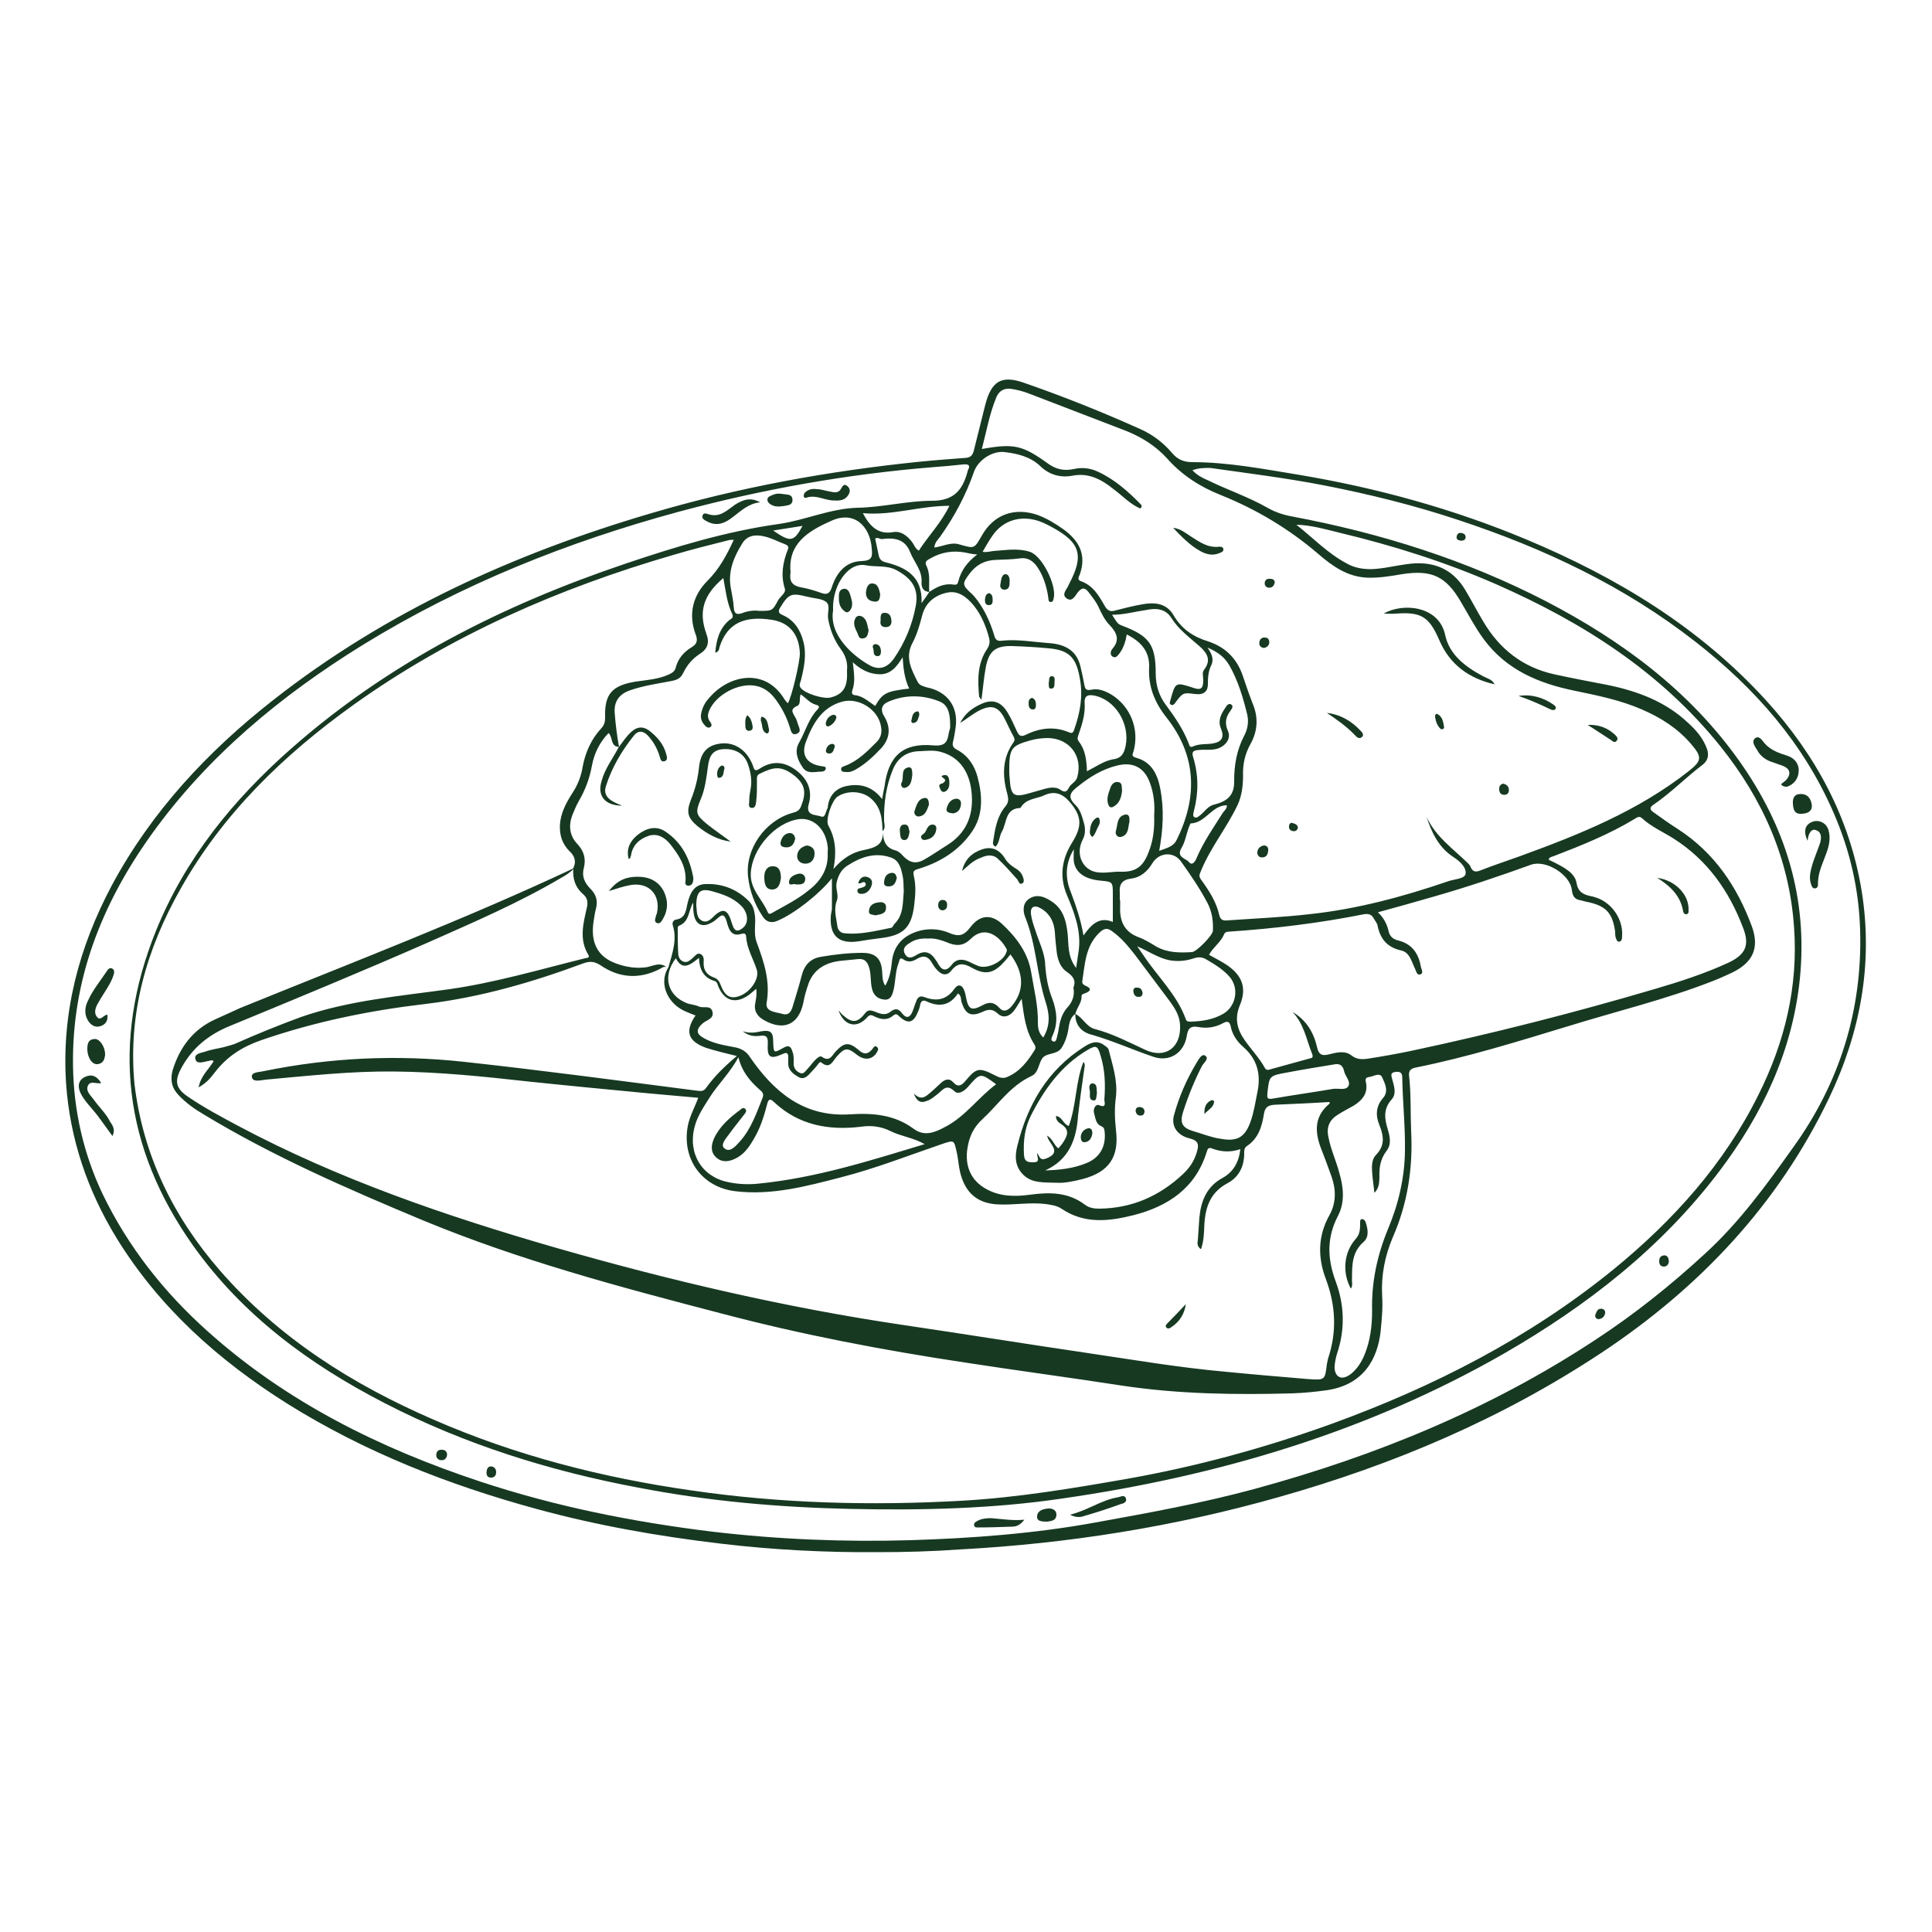 <?xml version="1.0" encoding="UTF-8"?> <svg xmlns="http://www.w3.org/2000/svg" xmlns:xlink="http://www.w3.org/1999/xlink" version="1.1" id="Слой_1" x="0px" y="0px" viewBox="0 0 500 500" style="enable-background:new 0 0 500 500;" xml:space="preserve"> <style type="text/css"> .st0{fill:#173922;} </style> <g> <path class="st0" d="M227.2,401.7c-13.6,0.1-27.2-0.6-40.6-2.2c-16.1-1.9-32.1-4.7-47.8-9c-22.7-6.2-44.4-14.7-64.4-27.2 c-17.8-11.2-33.2-24.9-44.3-43c-7.5-12.3-12-25.6-13-39.9c-1.2-18.2,3.3-35.2,11.8-51.2c10.3-19.2,24.9-34.8,41.9-48.1 c29.2-22.9,62.4-37.9,97.8-48.3c22.7-6.7,45.8-10.9,69.3-13.3c4-0.4,8-0.7,12-1c1.3-0.1,1.8-0.7,2.1-1.8c1-4,2-8,3-12 c1.6-6.1,4.2-7.7,10.1-5.6c10.1,3.5,20.1,7.5,29.9,11.9c3.2,1.4,6,3.5,8.3,6.2c1.4,1.7,3.1,2.4,5.2,2.4c9.4,0,18.6,1.8,27.8,3.3 c20.2,3.4,39.8,8.8,58.7,16.7c23.4,9.8,44.8,22.7,62.1,41.7c12.8,14.1,21.6,30.3,24.7,49.3c3,18.7-0.3,36.5-8.4,53.5 c-13.2,27.6-33.5,49.1-58.8,65.9c-25.8,17.1-53.8,29-83.5,37.4c-27.1,7.7-54.7,12.1-82.8,13.6C241.4,401.5,234.3,401.7,227.2,401.7 z M240.5,153.2c1.9-1.3,3.9-2.3,6.3-1.9c0.8,0.1,1-0.1,1.2-0.8c0.7-2.9,2.4-5.1,4.9-7c-1.3-0.1-2.2-0.3-3.1-0.5 c-3.2-0.6-6.2-0.1-9,1.5c-0.7,0.4-1.6,0.8-1.1,1.8C240.9,148.7,240.3,151,240.5,153.2c-1.6-0.1-2.1-1.2-2-2.6c0.2-3-2-5.2-3-7.8 c-1.3-3.3-4.1-3.7-7.2-3.3c-0.6,0.1-1.2-0.6-1.8-0.1c0.3,1.4,0.6,2.9,0.9,4.3c0.2,0.9,0.6,1.5,1.7,1.8c5.3,1.3,9.7,3.6,9.4,10.6 C239.4,154.8,240,154,240.5,153.2z M228.4,215.1c-0.1-3.3-0.4-6.4-3.3-8.7c-2.2-1.7-5.9-1.9-8.4-0.2c-1.4,1-3.2,6-2.3,7.5 c1.9,3.4,2.1,7,1.3,11.2c2.3-2.7,4.8-4.3,7.8-4.9C226.4,219.4,228.8,218.7,228.4,215.1c0.2,2.3,0.6,4.3,3.4,5 c0.7,0.2,1.4,0.8,1.9,1.4c1.7,1.8,3.4,2.2,5.6,0.9c1.9-1.1,3.8-2.4,5.7-3.6c4.9-3,6.9-7.5,6.5-13.1c-0.4-5.9-3.2-9.8-8-11.1 c-1.7-0.5-3.5-0.3-5.3-0.2c-3.4,0-5.8,1.6-7.1,4.7c-1.8,4.3-2.4,8.8-2.3,13.4C228.9,213.5,229.2,214.4,228.4,215.1z M278.3,262.4 c-1.6,1.1-1.6,2.9-1.9,4.5c-0.3,1.5-0.8,2.9-1.6,4.2c-1.2,1.9-3.7,1.3-4.9,2.6c-1.2,1.4-1,3.9-3,4.8c-5.4,2.5-8.5,7.3-12.6,11.1 c-2.3,2.1-3.4,4.4-3.9,7.4c-0.8,4.6,0.8,8.6,5,10.8c3.5,1.9,7.3,1.9,11.1,1.4c5.1-0.7,10-0.7,14.3,2.6c1.1,0.8,2.3,1,3.7,1 c8.4-0.1,15.5-3.2,21.6-8.9c1.7-1.6,2.9-3.3,3.6-5.6c0.6-2,0.6-3.1-1.9-3.7c-3.2-0.8-4.7-3.2-4-5.9c1.3-4.8,3.3-9.4,5.9-13.7 c0.5-0.8,1.3-2.4,2.2-1.8c1.1,0.7-0.3,1.8-0.8,2.6c-1.9,3.7-3.5,7.6-4.8,11.6c-1.1,3.2-0.4,4.5,2.7,5.4c2.1,0.6,4.1,1.4,6.2,1.8 c4.2,0.8,6.7,0.5,8.4-4.2c0.9-2.5,1.3-5.2,1.8-7.7c1-4.6,0-8.6-3.7-11.8c-1.6-1.4-2.8-3.2-3.2-5.3c-0.3-1.3-0.9-1.4-2-0.8 c-2,1.1-4.2,1.4-6.3,1c-2.3-0.4-2.8,0.5-3.1,2.5c-0.8,4.3-4.5,6.6-8.6,5.2c-5.3-1.8-10.4-4.1-15.9-5.7 C280,267.2,278.2,265.3,278.3,262.4c1.9,0.9,2.8,3.3,5,3.9c4.6,1.2,8.8,3.4,13.1,5.4c5.2,2.4,9.3-0.6,9-6.4 c-0.1-2.4-1.3-4.3-2.6-6.1c-3-4-6-8-9-12c-1.8-2.3-3.6-4.5-6-6.2c-1.2-0.9-2-0.8-3.2,0.3c-3.7,3.5-3.8,8.1-4.5,12.6 c-0.1,0.6,0.2,0.9,0.8,1.2c1.8,0.7,1.3,1.5-0.2,2c-0.4,0.1-0.8,0.3-0.8,0.7C280,259.5,278.7,260.7,278.3,262.4z M160.2,193.3 c-2.3-0.1-1.5-2.4-2.7-3.6c-2.3,2.4-3.7,5.2-4.3,8.4c-0.6,3.3-1.7,6.3-3.4,9.2c-0.7,1.2-1.2,2.5-1.7,3.7c-1,2.7-0.7,5.3,1.3,7.4 c1.7,1.8,2.3,3.8,1.7,6.2c-0.6,2.2,0.2,3.9,1.7,5.4c1.5,1.5,2,3.2,1.4,5.3c-0.3,1.1-0.4,2.2-0.6,3.3c-0.8,5.4,1.1,9.1,6,10.8 c2.5,0.9,5.1,1.3,7.8,0.9c1.6-0.3,3.4-1.4,5.1,0c-0.7-0.3-1.2,0.2-1.8,0.5c-5.3,2.7-10.5,2.3-15.3-1c-1.6-1-2.7-1.1-4.4-0.5 c-13.2,4.9-26.6,8.8-40.7,10.5c-14.6,1.7-28.8,4.6-42.7,9.4c-4.9,1.7-8.8,4.2-11.9,8.2c-1.1,1.4-2.1,2.8-4.3,4 c0.6-3.1,2.7-4.7,3.9-6.8c-0.6-0.4-1,0-1.5,0c-1.1,0.2-2.8,0.9-3.2-0.4c-0.5-1.5,1.4-1.7,2.4-2c1.6-0.6,3.3-0.8,4.9-1.2 c1-0.3,2-0.5,3-0.9c5.6-2.5,11.3-4.8,17-6.9c12.4-4.3,25.5-5.4,38.4-7.2c11.9-1.7,23.4-5.1,35.1-8c0.5-0.1,1.4-0.1,0.8-1 c-2.4-4-1.2-8.2-0.3-12.2c0.3-1.4,0.1-2.4-0.9-3.3c-2.1-1.8-2.9-4.1-2.6-6.9c0.8-1.7,0.3-3.1-1-4.3c-1.9-1.9-2.6-4.1-2.5-6.8 c0.2-3.1,1.6-5.7,3.2-8.2c1.4-2.1,2.3-4.4,2.7-6.9c0.7-3.7,2.2-7.1,4.8-9.9c0.8-0.9,1-1.6,1-2.8c-0.2-6.1,1.8-8.3,7.9-9.3 c2.8-0.4,5.8-0.6,8.5-1.8c0.9-0.4,1.7-0.9,1.9-1.9c0.6-2.3,2.1-4,4.1-5.2c1.5-0.9,1.6-1.9,1-3.4c-1.9-5.2-0.7-10,3.1-13.8 c3.1-3.1,5-6.7,6.8-10.6c-0.5,0-0.9,0-1.3,0.1c-4.8,1.2-9.6,2.4-14.3,3.8c-29.6,8.6-57.6,20.8-82.8,38.8 c-18,12.9-33.7,28-44.7,47.5c-8.9,15.7-13.7,32.4-12,50.6C37,299,44.9,315,57,328.9c15.2,17.4,34.2,29.4,55.2,38.5 c21.3,9.3,43.6,15,66.6,18.3c23.2,3.4,46.5,4,69.9,2.7c14.5-0.8,28.8-3.2,43.1-5.7c18-3.2,35.6-8,52.8-14.2 c26.4-9.6,51.1-22.2,73-40c15.4-12.6,28.6-27.2,37.5-45.2c6.8-13.6,10.3-28,9.2-43.3c-1.2-17.7-8.1-33.2-19.1-46.9 c-15.5-19.3-35.7-32.1-58-41.9c-13-5.7-26.6-10-40.4-13.3c-3.7-0.9-7.4-2-11.3-2.1c4.3,3.4,8.1,7.4,13,10c1.9,1.1,4,1.5,6.3,1.5 c3.2-0.1,6.2-0.9,9.3-1.3c6.3-0.9,11.5,0.8,15,6.5c1.7,2.8,3.1,5.6,4.8,8.4c4.2,7.1,10.2,11.8,18.3,13.6c4.6,1,9.3,1.9,14,2.8 c7.7,1.6,14.9,4.3,20.7,9.8c2.1,1.9,3.9,4,4.9,6.8c0.6,1.9,0,3.2-1.4,4.2c-4.2,3.2-8,7.1-12.4,10.1c-1.1,0.7-1.1,1.3-0.1,2 c2.1,1.5,4.2,3,6.4,4.4c9.4,6.1,15.3,14.9,19.1,25.2c2,5.6,0.2,9.3-5.1,11.9c-1.7,0.8-3.5,1.6-5.3,2.3 c-12.1,4.7-24.6,7.7-36.9,11.5c-13.2,4-26.3,8.1-39.8,10.8c-1.5,0.3-1.8,1.1-1.6,2.4c0.5,4.7,0.3,9.4,0.5,14 c0.5,9.5-0.9,18.7-4.7,27.4c-2.1,4.9-3.1,10-2.8,15.3c0.2,3.1-0.1,6.1-0.4,9.2c-0.8,7-4.3,13.8-14,15.2c-2.9,0.4-5.9,0.7-8.9,0.8 c-14.7,0.4-29.4,0.2-44-2c-13.6-2.1-27.2-3.9-40.8-6c-21.2-3.2-42.2-7.2-63-12.7c-26.1-6.8-52.1-13.7-77.2-24.1 c-19.4-8.1-38.7-16.5-56.7-27.4c-2.4-1.4-4.6-3-6.5-5c-1.8-1.9-2.2-4-1.5-6.5c1.8-5.8,5.2-10.4,10.8-13c2.2-1,4.4-2,6.6-3 c29-11.8,58.3-23,86.6-36.3c-1,1.1-2.2,1.9-3.5,2.6c-11,6.5-22.7,11.5-34.4,16.7c-17.1,7.5-34.3,14.6-51.5,21.7 c-5.3,2.2-9.4,5.5-12.2,10.5c-2.1,3.7-1.7,5.6,1.8,7.9c4,2.7,8.3,5,12.6,7.3c26.1,13.9,53.9,23.4,82.3,31.6 c29.6,8.5,59.5,15.5,89.9,20c15.6,2.3,31.1,4.8,46.7,7.1c12.2,1.8,24.4,3.9,36.7,5c7.1,0.7,14.3,1.3,21.4,1.9 c4.4,0.3,4.4,0.3,4.9-3.9c0.1-0.5,0.2-1,0.3-1.4c2.3-6.9,2-13.6-0.5-20.4c-2.2-5.7-2.2-11.3,0.9-16.8c1.7-3.1,1.7-6.5,0.5-9.9 c-0.9-2.5-1.8-5-2.8-7.5c-1.6-4.3-1.6-8.2,2.3-11.4c0.1,0,0-0.3-0.1-0.4c-4.7,0.3-9.4,0.5-14,0.7c-1.7,0.1-2.6,0.5-2.9,2.4 c-0.5,3.2-1.4,6.3-4.4,8.3c-0.8,0.5-0.7,1.4-0.7,2.2c-0.1,3.3-1.5,5.9-4.3,7.4c-4.3,2.3-5.7,5.9-6,10.5c-0.1,2.1-0.1,4.4-0.9,6.6 c-1.1-0.8-0.9-1.7-0.8-2.4c0.1-1.9,0.3-3.9,0.4-5.8c0.4-4.3,1.9-8,5.9-10.2c2.8-1.5,4.3-4,4.7-7.5c-2.6,0.9-5.1,0.7-7.4-0.2 c-0.8-0.3-1.1,0.1-1.3,0.9c-2.9,9.4-10,14.1-19,16.4c-6.4,1.6-12.7,2.3-18.6-1.7c-1.2-0.8-2.7-1-4.1-1.2c-4.1-0.5-8.2,0.3-12.3,0.1 c-4.7-0.2-7.9-2.4-9.4-6.9c-0.8-2.2-0.8-4.4-1.3-6.6c-0.7-3.1-0.6-3.2-3.6-2.2c-8.8,3-17.4,6.4-26.4,8.7 c-8.9,2.3-17.8,4.7-27.2,3.6c-8.7-1-14-8.3-12.4-16.9c0.5-2.6,1.8-4.8,2.7-7.3c-4.2-0.4-8.3-0.7-12.4-1.1c-10.5-1-21-2-31.5-3.1 c-11.6-1.3-23.3-2.5-35-2.6c-11-0.1-21.9,1.1-32.9,2.1c-1.3,0.1-3.4,0.8-3.7-0.6c-0.3-1.4,1.9-1.3,3.1-1.6 c17.1-3.5,34.4-4.3,51.8-2.4c20.2,2.2,40.3,4.9,60.5,7.5c0.9,0.1,1.5,0.1,2.1-0.7c2.2-3.1,4.9-5.7,8-8.3c-2.8-0.7-5.4-1.3-7.9-2.1 c-4.8-1.7-5.6-4.3-2.8-8.4c-1.8-0.7-3.6-1.3-5.1-2.6c-3.1-2.7-3.9-6.8-1.9-9.9c1-3.6,2.3-7.1,1.1-10.9c-0.2-0.6,0.2-1.3,0.8-1.4 c2.7-0.4,2.6-2.6,3.1-4.5c0.6-2.4,1.7-4.6,4.5-4.7c4.4-0.2,8.2,1.3,11.3,4.4c1.1,1.1,1.4,2.4,1.6,3.9c0.2,2.2-0.4,4.5,0.4,6.7 c1.9,5.1,3.6,10.1,2.6,15.7c-0.4,2.4,2.4,2.4,4.1,2.9c1.7,0.5,2.3-0.7,2.7-2.1c0.8-2.6,1.6-5.2,2.3-7.9c0.7-2.7,2.3-4.4,5.1-4.8 c3.5-0.6,7-1,10.6-1c3.4,0,4.9,1.5,5.1,4.9c0.1,1.2,0,2.4,0.8,3.6c1.1-1.9,1.5-3.9,1.7-6c0.4-4.5,3.1-7.2,7.5-8.3 c2.7-0.6,5.2-0.3,7.5,0.7c2.4,1,3.7,0.6,5.3-1.5c2.4-3.2,5.3-3.5,8.1-1c3.8,3.5,6.9,7.6,7.7,12.8c0.7,4.3,1.8,8.5,1.7,12.9 c0,1.3,0.2,2.7,1.4,3.8c1.9-3.2,1.6-6.1,0.6-9.2c-2.3-7.2-2.4-14.9-5.3-22c-0.6-1.5-0.7-3.7,1.2-4.8c1.8-1.1,3.6-0.5,5.2,0.5 c3.3,1.9,4.2,5,4.6,8.6c0.3,2.8-0.1,5.9,2.2,8.9c0.3-1.9,0.5-3.3,0.7-4.7c0.6-5.1-1.2-9.7-3.1-14.2c-2-4.8-1.3-9.3,1.4-13.6 c2.6-4.2,2.5-6.8-0.7-10.5c-1.8-2.1-3.9-2.9-6.5-1.7c-2.1,1-4.8,0.8-6.2,3.3c-4,0.1-3.5,3.8-4.8,6.1c-0.7,1.2-0.6,2.8-1.6,3.9 c-0.7-0.2-0.8-0.8-0.7-1.2c0.5-3.3,1-6.6,3.2-9.2c0.9-1.1,0.8-1.9,0.5-3.2c-1.3-4.6-1.4-9.2,1.6-13.4c0.4-0.6,0.3-0.9,0-1.5 c-0.9-1.6-1.6-3.3-2.5-5c-1.5-2.7-3.2-3.2-6-1.9c-1.9,0.9-3.5,2.3-5.3,3.4c1.1-2.3,3-3.8,5.2-4.8c3-1.5,5.3-0.8,7,2 c1,1.6,1.7,3.3,2.5,5c0.5,1,0.9,1.5,2.2,0.9c3.6-1.8,7.4-2.3,11.2-0.7c0.7,0.3,1.1,0.3,1.4-0.7c1.5-4.2,2.3-8.5,1.5-13 c-0.9-5.4-2.6-7.5-7.9-8c-3.2-0.3-6.4-0.5-9.7-0.6c-4.3-0.1-6,1.3-6.8,5.6c-0.5,2.7-0.7,5.4-1.1,8.3c-0.3-0.4-0.5-0.6-0.6-0.8 c-0.4-4.3-0.5-8.6,2.1-12.4c0.6-0.9,0.7-1.8,0.5-2.7c-0.8-3.1-2-6-4-8.5c-1.8-2.2-4.1-4-7-3.3c-3.2,0.7-5.6,2.7-6.4,6.1 c-0.6,2.3-1.3,4.7-2.4,6.8c-2.1,3.8-0.3,7,1.3,10.2c0.5,0.9,1.4,1.1,2.4,1.4c5.4,1.1,8.2,5.1,7.4,10.5c-0.2,1.1-0.3,2.2-0.6,3.3 c-0.3,1.1-0.2,1.7,0.9,2.3c2.9,1.5,4.6,4.1,5.4,7.1c1.3,4.9,1.5,9.9-1.5,14.2c-3.3,4.8-8.1,7.8-13.6,9.5c-1.4,0.4-1.7,0.6-1.4,1.9 c0.6,2.5,0.4,5,0.1,7.5c-0.7,5.9-2.8,7.9-8.8,8.6c-1.8,0.2-3.7,0.5-5.5,0.8c-5.1,0.8-7.6-1.3-7.3-6.4c0-0.7,0.3-1.4,0.3-2.2 c0-2.4,0-4.8,0-7.7c-3.5,4.3-9.8,9.2-14.1,11c-1.6,0.7-2.9,0.3-3.8-1.1c-2.1-3.1-3.4-6.7-3.8-10.3c-0.8-7.2,4.4-14.5,11.4-16.5 c1.1-0.3,1.8-0.5,2.3-1.7c1.4-3.5,1.1-5.6-1.5-7.8c-3.6-2.9-5.6-2.4-9.1-0.7c-1,0.4-0.8,1.3-0.8,2.1c0,1.7,0,3.4-0.2,5.1 c-0.1,0.6-0.1,1.7-1.1,1.7c-1.1-0.1-0.7-1.1-0.7-1.7c0-1,0.1-1.9,0.3-2.9c0.5-2.4,0.1-4.7-0.7-6.9c-1-2.7-3.5-4-6.6-3.7 c-2.8,0.3-3.4,2.2-3.7,4.6c-0.4,2.8-0.7,5.6-1.8,8.2c-1.5,3.6-1.4,4.1,1.6,6.6c2,1.6,4.1,3,6.1,4.5c-3.3-0.4-6.1-2-8.6-4 c-2.6-2.2-2.9-3.7-1.7-6.8c1.1-2.7,1.8-5.5,2.1-8.4c0.4-3.8,2.1-5.6,5.1-6.1c3.8-0.7,7.2,1.4,8.8,5.5c0.3,0.7,0.3,1.9,1.7,1 c3.1-2.1,6.2-2,9.2,0.1c3.1,2.2,4.7,5.2,3.6,9c-0.9,3.1,1.9,2.7,3.2,3.2c1.1,0.5,1.2-1.4,1.7-2.2c0.1-0.2,0-0.5,0.1-0.7 c0.4-2.7,2.2-4.5,4.9-5c3.6-0.7,6.6,0.2,9.1,3.4c0.2-1.3,0.4-2.3,0.6-3.2c1-7.9,4.7-11.4,12.6-10.7c3.4,0.3,3.7-1.1,4.1-3.5 c0.1-0.4,0.3-0.8,0.3-1.2c0-2.6-0.1-5.5-2.6-6.6c-4.3-1.8-9-1.9-13.4,0c-1.7,0.7-2.2,2.1-1,3.9c1.7,2.9,1.4,5.7-0.9,8.2 c-1.9,2-3.9,3.9-6.3,5.3c-0.8,0.5-1.7,0.9-2.7,0.8c-0.5-0.1-1.3,0.1-1.3-0.7c-0.1-0.6,0.5-0.7,1-0.9c3.4-1.3,5.8-3.8,8.2-6.2 c1.1-1.1,1.4-2.5,1.1-4c-0.7-4.4-5.8-7.6-10.1-6.4c-5.3,1.5-7.6,5.8-9.3,10.3c-1.4,3.6,0.3,5.9,4.1,6.4c0.5,0.1,1.1,0,1,0.7 c-0.1,0.5-0.7,0.7-1.2,0.7c-1.6,0-3.5,0.7-4.7-1c-1.4-2-2.3-4.3-1-6.5c1.6-2.8,2.4-6,4.6-8.4c0.5-0.5,1-1.1-0.2-1.4 c-1.6-0.4-2.6-1.8-4-2.7c-0.4,1.1,0.1,2.6-0.9,3c-2.1,0.9-1,1.9-0.4,3.1c0.3,0.5,0.4,1,0.6,1.6c0.3,0.9,1,2-0.3,2.5 c-1.3,0.5-1.5-0.7-1.8-1.7c-0.8-2.6-2-4.9-3.6-7.1c-1.3-1.8-3-3.2-5.2-3.6c-4.4-0.9-10.4,2.3-12.1,6.5c-0.4,1-0.4,1.8,0.2,2.7 c0.4,0.5,0.7,1.1,0.1,1.5c-0.6,0.3-1.1-0.1-1.5-0.6c-0.8-0.9-1.1-1.9-0.8-3.1c0.3-1.4,0.9-2.6,1.8-3.6c5-6.2,14.7-8.4,19.8,0.2 c0.2,0.3,0.5,0.6,0.8,0.9c1-1.6,3.2-11,3.1-13c-0.2-4.7-2.6-7.9-7.3-8.6c-6.6-1-11.4,0.5-13.5,7.1c-0.1,0.4-0.1,1.2-1.1,1.4 c0.3-3.2,1-6.1,3.5-8.3c0.5-0.4,1.4-0.7,0.9-1.7c-1.4-2.9-1.7-6.1-2.3-9.3c-5.1,4.3-6.5,8.6-4.4,14.4c0.9,2.4,0.3,4-1.8,5.3 c-1.8,1.2-3.1,2.7-4.1,4.7c-0.6,1.2-1.1,1.8-2.9,2.2c-3.6,0.7-7.3,1.2-10.8,2.4c-3,1-4.4,3-4.1,6.1 C159.3,187.5,159.7,190.5,160.2,193.3L160.2,193.3z M308.6,121.7c1.2,1.3,2.6,2,4,2.6c5.1,2.5,10.5,4.3,15.4,7.1 c2.1,1.2,4.3,1.9,6.6,2.3c22.8,4.3,44.8,11.2,65.5,21.9c19.6,10.2,37.1,23.1,50,41.3c12,16.9,17.8,35.6,15.7,56.4 c-1.9,18.7-9.7,35.1-20.9,49.9c-15,19.8-34.2,34.7-55.5,47c-35.5,20.4-74.2,31.8-114.4,37.6c-18.2,2.7-36.7,3.1-55.1,2.7 c-18.4-0.4-36.6-2-54.7-5.5c-22.9-4.3-45-11.2-65.7-21.9c-19.4-10-36.7-22.7-49.5-40.7c-18-25.4-21.3-52.7-9.6-81.6 c7.6-18.7,20-33.9,35-47.1c25.3-22.3,54.7-37.1,86.4-47.8c13-4.4,26.2-8.4,39.8-10.3c6.9-1,13.2-4,20.4-4.2 c6.3-0.1,12.8-1.8,19.2-1.8c5.5,0,7.8-2.6,9.1-7.2c0.1-0.2,0.1-0.5,0.2-0.7c0.8-1.5-0.1-1.6-1.3-1.5c-2.6,0.3-5.1,0.5-7.7,0.7 c-22.3,1.8-44.1,5.7-65.7,11.5c-28.8,7.8-56.4,18.8-81.9,34.5c-21.2,13.1-40.2,28.8-54.8,49.2c-12.8,17.9-20.6,37.6-20.2,60 c0.2,11.4,2.7,22.4,7.6,32.8c6.6,13.7,15.9,25.5,27.2,35.6c20.5,18.4,44.6,30.3,70.5,38.9c19.6,6.5,39.7,10.5,60.2,13 c17,2,34.1,2.7,51.2,2.2c16.1-0.5,32.1-1.7,48-4.6c13.8-2.5,27.6-5,41.2-8.7c31.2-8.5,60.8-20.6,88-38.5 c10.1-6.6,19.5-14.1,28.4-22.3c8.9-8.1,16-17.9,22.9-27.6c11.9-16.5,17.9-35.4,17.3-56.1c-0.3-10.6-2.6-20.6-6.8-30.3 c-7.8-18.1-20.4-32.4-35.8-44.4c-18.4-14.4-39.2-24.2-61.3-31.5c-11.4-3.8-23.1-6.7-34.9-9c-9.8-1.9-19.6-3.1-29.4-4.5 C311.7,121.1,310.2,121.1,308.6,121.7z M369.2,211.4c2.3,5.1,6.8,8.2,10.7,12c0.3,0.3,0.6,0.6,0.7,1c0.6,1.4,1.5,1.3,2.7,0.8 c3.3-1.3,6.7-2.4,10-3.6c15.4-5.6,30.6-11.7,43.7-22c3.4-2.7,3.6-3.6,0.7-7c-3.5-4.1-7.9-6.9-12.8-9c-5.5-2.4-11.4-3.6-17.2-4.8 c-9.4-1.9-17.9-5.4-23.8-13.5c-2.2-3-3.9-6.3-5.8-9.5c-3.9-6.7-7.6-8.4-15.3-7.2c-2.9,0.5-5.9,1-8.9,0.9c-5.2-0.2-9.1-3-12.8-6.2 c-7.6-6.5-16-11.5-25.2-15.2c-5.3-2.1-10-5.1-13.9-9.5c-2.9-3.2-6.6-5.5-10.6-7.1c-8.5-3.3-17-6.5-25.5-9.8 c-1.4-0.5-2.9-0.9-4.5-1.1c-1.7-0.1-2.8,0.6-3.5,2.1c-1.8,4.3-2.6,8.9-3.8,13.5c8.4-1.5,10.5-1,17.3,3.9c2,1.4,4.1,1.8,6.4,1.3 c2.2-0.5,4.3-0.3,6.4,0.7c4.3,2,7.8,5.1,11.1,8.5c0.2,0.2,0.3,0.6-0.2,1c-2.6-1.1-4.6-3.3-6.9-5c-3.1-2.5-6.4-4.3-10.6-3.5 c-3.1,0.6-6-0.2-8.3-2.4c-2.6-2.5-5.9-3.3-9.3-3.7c-3.1-0.4-6.8,2-7.9,5c-2.1,6.1-5.1,11.7-8.8,16.9c-0.6,0.8-1.4,1.5-1.5,2.8 c2.3-0.3,4.3-1.5,6.5-0.8c3.9,1.1,3.8,1.2,5.8-2.3c3.1-5.5,8.5-7.4,14.5-5.3c2.4,0.9,4.5,2.2,6.5,3.6c4.2,3,6.2,6.7,4.3,11.9 c-0.2,0.5-0.7,1.2,0.3,1.6c3.2,1.1,4.7,3.8,6.2,6.4c0.7,1.2,1.4,1.6,2.7,1.2c2.3-0.6,4.7-1.2,7-1.6c3.2-0.6,6.3-0.3,8.1,2.8 c2.1,3.6,5.1,5.6,9,6.8c4.5,1.5,7.5,4.5,9,9.1c0.8,2.4,1.6,4.7,2.5,7c1.5,3.6,1.3,7.1-0.6,10.5c-1.4,2.5-2,5.2-1.9,8.1 c0,2.6-0.3,5.2-1.4,7.6c-2.8,5.9-7,11-9.5,17.1c-0.4,1-0.6,1.3,0,2.2c2.1,2.9,4,5.8,4.8,9.4c0.3,1.1,1,1.3,2,1.2 c7.1-0.5,14.2-0.8,21.2-1.6c12.3-1.3,24.2-4.5,35.9-8.5c1.6-0.6,4.4-0.6,4.6-2c0.2-1.9-1.9-3.5-3.6-4.6 C372.3,219.1,370.5,215.5,369.2,211.4z M334.5,261.9c3.6,2.1,5.5,5.3,6.4,9.3c0.4,1.7,1.2,2.1,2.9,1.7c2-0.5,4.2-1.1,5.9,0.2 c1.4,1.1,2.7,1.1,4.2,0.9c3.9-0.6,7.8-1.3,11.6-2.1c21.1-4.5,41.9-9.8,62.6-15.9c6.5-1.9,13-4,19.1-6.8c4.5-2.1,5.7-4.5,3.9-9.1 c-3.6-9.5-9.2-17.5-18-23.1c-2.7-1.7-5.7-3-8.1-5.2c-0.7-0.7-1.3-0.3-1.9,0.1c-6.6,4-13.8,6.9-21.1,9.7c-0.5,0.2-1.1,0.2-1.2,0.9 c4.5,2.1,6.8,3.6,7.2,6c0.4,2.3,1.7,3,3.6,3.4c0.6,0.1,1.2,0.3,1.8,0.5c4,1.5,6.7,5.7,6.4,9.9c0,0.6-0.1,1.3-0.7,1.4 c-0.7,0.1-0.8-0.7-1-1.2c-0.1-0.5-0.1-1-0.1-1.4c-0.7-4.9-2.4-6.7-7.3-7.7c-0.6-0.1-1.1-0.3-1.6-0.4c-1.5-0.2-2.1-1-2.3-2.6 c-0.4-4.1-6.8-8-10.6-6.6c-8.3,3-16.6,5.8-25,8.2c-4.8,1.4-9.5,2.7-14.6,4.1c1.6,1.5,2.4,3.2,2.8,5c0.3,1.3,1.2,2,2.5,2.3 c3.5,0.9,5.2,3.3,5.8,6.7c0.1,0.7,0.9,1.8-0.2,2.1c-0.9,0.2-1-1-1.4-1.7c-0.8-1.7-1.3-4-3.4-4.5c-3.7-0.8-5.5-3-6.2-6.5 c-0.1-0.6-0.6-1.1-0.9-1.7c-0.6-1.1-1.3-1.4-2.6-1.2c-11.5,2.3-23.1,3.7-34.8,4.5c-0.6,0-1.2,0.1-1.4,0.7c-0.9,2.1-2.9,3.4-3.9,5.3 c1.6,0.9,3.2,1.7,4.7,2.7c3.9,2.7,5.1,5.9,3.3,10.3c-1.5,3.5-0.7,6.4,1.3,9.2c1.7,2.4,3.7,4.5,5.1,7c0.4,0.8,1,0.6,1.6,0.4 c3.3-0.9,6.5-1.8,9.8-2.7c0.6-0.2,1.3-0.1,0.9-1.2C338.1,269.1,337.5,265,334.5,261.9z M261.5,247c-0.6,0.7-1.1,1.4-1.7,2 c-2.6,2.9-4.8,3.4-8.2,1.5c-2.1-1.2-3.7-1.5-5.4,0.7c-1.1,1.4-2.5,1.2-3.7-0.2c-0.5-0.5-0.9-1.1-1.3-1.8c-0.9-1.6-2.1-2.1-3.8-1.1 c-1.1,0.7-2.3,1.1-3.6,0.2c-0.9-0.7-1,0.1-1.2,0.8c-0.9,2.2-0.8,4.6-1.3,6.9c-0.3,1.3-0.7,2.8-2.3,2.7c-1.5-0.1-2.8-0.8-3.3-2.7 c-0.5-1.9-0.2-3.9-0.8-5.7c-0.5-1.5-1.2-2.2-2.7-2.1c-1.7,0.2-3.4,0.3-5,0.5c-3.6,0.5-6.5,2.1-7.9,5.7c-0.6,1.7-1.1,3.4-1.4,5.1 c-1.2,5.7-5.1,7.4-10.2,4.5c-1.8-1-2.7-2.5-2.2-4.6c0.2-1.1,0.4-2.1,0.2-3.5c-0.8,0.7-1.4,1.2-1.9,1.6c-3.4,2.4-6.3,1.6-7.9-2.2 c-0.2-0.5-0.3-1.2-0.9-1.4c-2.9-0.8-4-3-4.1-6c-2.2,1.7-4.2,3.5-6,0.1c-3.5,4.6-2.2,9.6,2.8,11.6c1,0.4,2.2,0.4,3.2,0.9 c1.2,0.5,3.1-0.5,3.5,1.4c0.4,1.7-1.5,2.1-2.5,2.9c-1.9,1.7-1.8,2.8,0.5,4c2.4,1.3,5,1.7,7.6,2.2c1.7,0.3,3.1,1,4.1,2.6 c6.2,9,13.9,15.5,25.7,14.8c5.9-0.4,11.6,0,16.6,3.7c2.8,2.1,5.5,1,8.1-0.4c5.3-2.7,8.6-7.6,13.3-11.1c-4.1-3-4.1-3-7.3,0.7 c-1,1.1-2.5,2.1-3.5,1.1c-2.1-2-3-0.3-4.3,0.7c-0.9,0.7-1.8,1.5-2.8,1.8c-1.2,0.5-2.5,0.6-3.4-1.9c1.9,1.9,3,0.8,4,0 c1.1-0.9,2.2-2,3.2-2.9c1-0.8,2-1.1,3,0c1.2,1.4,2.2,0.8,3.1-0.3c2.9-3.5,3.6-3.6,7.7-1.5c1.1,0.6,2.1,0.9,3.2,0.4 c3.3-1.4,5.3-4.1,7.1-7c0.3-0.5,0.2-0.9-0.1-1.4c-2.3-3.5-2.7-7.4-3.3-11.8c-0.8,1.2-1.3,2.2-2,3.1c-1.2,1.5-2.8,2-4.2,0.7 c-1.4-1.3-2.5-1.1-4-0.4c-2.9,1.3-4.3,0.6-5.3-2.4c-0.3-0.8,0-1.8-1-2.4c-2,3.1-4.8,3.6-8,2.1c-1.2-0.6-1.6,0-1.8,1 c-0.1,0.6-0.3,1.2-0.6,1.8c-1.1,2.7-2.5,3.1-4.7,1.1c-0.5-0.5-0.9-0.9-1.6-0.3c-1.5,1.3-3.1,1.1-4.8,0.3c-0.6-0.3-1.2-0.7-1.9,0.1 c-2.7,3.1-6,2.4-7.5-1.7c0.4,0.4,0.6,0.7,0.9,1c2.6,2.4,4,2.3,6.1-0.4c0.7-0.9,1.5-0.6,2.4-0.3c1.4,0.6,2.8,1.1,4.1,0 c1.3-1,2.1-0.7,3,0.5c1.1,1.4,2,1,2.6-0.4c0.4-0.9,0.6-1.8,1-2.7c0.3-0.9,0.8-1.6,2-1.2c3.1,1.2,5.8,0.9,7.9-2.1 c1-1.4,2.1-1,2.6,0.6c0.2,0.5,0.3,1.1,0.4,1.6c0.6,3.1,1.4,3.6,4.2,2.1c1.6-0.9,2.9-1,4.3,0.5c1.2,1.4,2.3,0.9,3.4-0.4 C265.2,256.3,265,251.7,261.5,247z M291.6,164.2c-0.3,1.8-0.8,3.4-1.8,4.8c-0.5,0.6-1,1.5-1.9,0.9c-0.7-0.5-0.5-1.4,0-2 c2-2.3,1.1-4.2-0.7-6.1c-1.3-1.3-2.1-3-2.9-4.7c-0.7-1.5-1.7-2.7-2.7-4c-0.9-1.1-1.6-1-2.5,0c-0.8,0.9-1.5,2.8-3,1.8 c-1.6-1.1,0.1-2.4,0.5-3.6c0-0.1,0.1-0.1,0.1-0.2c3.9-7.4,2.9-10.7-4.5-14.7c-1.1-0.6-2.3-1.2-3.5-1.6c-4.7-1.5-9.2-0.1-11.9,3.9 c-0.9,1.3-1.7,2.7-2.5,4.1c1,0.2,1.9-0.1,2.8-0.2c3.1-0.2,6.3-0.8,9.4,0.2c3.2,1,7,8.7,6.2,12c-0.1,0.5-0.2,1-0.8,1 c-0.7-0.1-0.5-0.7-0.6-1.1c-0.4-2.8-1.2-5.5-2.8-7.9c-1.1-1.6-2.5-2.6-4.5-2.3c-2.1,0.3-4.2,0.3-6.3,0.4c-2.9,0.1-5.1,1.3-6.8,3.6 c-1.9,2.5-1.9,2.9,0.4,5c0.6,0.5,1.1,1.2,1.6,1.8c2,2.7,3.4,5.8,4.4,9.1c0.3,1.2,0.8,1.6,2.1,1.4c3.9-0.4,7.7,0.3,11.6,0.6 c4,0.2,7.5,1.5,8.6,6c0.4,1.6,0.7,3.1,1,4.7c0.2,1,0.3,1.7,1.8,1.4c1.9-0.4,3.6,0.3,5.3,1.3c4.8,3,7.2,8.8,5.7,14.5 c-0.2,0.8-0.8,1.4,0.6,1.8c4.1,1.1,5.6,4.4,6.3,8.1c1,5.3,0.7,10.5-0.3,16c1.8-0.7,3.6-1,4.5-2.8c5.5-11.1,5.2-21.8-2.6-31.7 c-3.1-3.9-4.8-8.1-4.5-13.1C297.5,168.5,295.2,166,291.6,164.2z M355.7,308.7c-0.2-2-0.5-3.7-0.6-5.4c-0.1-1.5-0.1-3.3,1-4.4 c2.4-2.5,2-4.9,0.9-7.7c-1-2.4-1-4.8,0.9-7c1.6-1.8,0.5-3.8-0.2-5.4c-0.6-1.3-2.1-0.3-3.2-0.1c-0.8,0.1-1.3,0.3-1,1.4 c0.6,2.8-0.9,4.6-3.1,6c-1.4,0.8-2.8,1.5-4.2,2.4c-2.1,1.3-3,3.2-2.4,5.8c0.6,3.2,2,6.1,2.8,9.2c1.1,3.7,1.5,7.6-0.3,11.1 c-3,5.7-2.8,11.2-0.6,17.1c2.3,6.2,2.4,12.5,0.3,18.7c-0.3,1-0.5,2-0.6,3.1c-0.1,1.2,0.3,2.5,1.3,2.9c0.9,0.4,2.1-0.2,2.9-0.8 c1.6-1.3,2.7-3,3.5-4.9c1.5-3.6,2-7.5,2-11.4c-0.2-7.4,1.3-14.4,4.1-21.2c2.7-6.4,4.3-13.2,4.4-20.2c0.1-6.4-0.6-12.7-0.7-19.1 c0-1.2-0.6-1.5-1.7-1.4c-1.4,0.2-1.2,0.8-0.9,1.9c0.5,1.8,1.2,3.8-0.2,5.3c-2.1,2.4-1.8,4.8-1,7.5c0.6,2,1.1,4-0.3,5.8 c-1.6,2.1-1.9,4.4-1.8,6.8C356.9,306,357,307.4,355.7,308.7z M239.3,296.1c-3-1.7-6.1-2-8.9-3.4c-2.4-1.2-5-1.5-7.6-1.1 c-8.4,1-16.1-0.4-22.5-6.4c-1.1-1.1-1.5-0.6-1.8,0.7c-0.8,3.1-1.8,6.2-3.5,9c-1.2,2.1-2.6,4-4.8,5c-1.7,0.8-3.5,1-5-0.5 c-1.4-1.4-1.1-3.2-0.4-4.8c1.5-3.2,4.1-5.4,6.8-7.4c0.3-0.3,0.8-0.7,1.3-0.2c0.4,0.5,0.1,0.9-0.2,1.3c-1.3,1.7-2.7,3.4-4,5.2 c-0.8,1.1-2.4,2.8-1.2,3.7c1.4,1.2,2.9-0.6,3.9-1.7c3-3.3,4.4-7.5,6-11.5c0.3-0.9-0.1-1.4-0.7-1.9c-2.5-2.2-4.7-4.7-5.6-8.5 c-2.2,4.1-5.3,7-7.5,10.5c-1.5,2.4-3.1,4.7-3.8,7.4c-1.9,6.9,1.8,13,8.5,14.4c2.7,0.6,5.5,0.7,8.2,0.4 C211.3,304.8,225.1,300.4,239.3,296.1z M287.8,159.1c1.5,2.4,1.5,2.4,2.8,2.9c6.8,2.6,8.5,4.8,8.5,12.3c0,3,0.8,5.7,2.6,8.1 c2.3,3.1,4.5,6.3,5.9,9.9c0.2,0.4,0.2,1.3,1.1,0.9c1.7-0.8,3.5-0.5,5.2-0.8c2.3-0.4,3-1.6,2.1-3.8c-0.9-2.1,0-3.8,1.1-5.4 c0.3-0.5,0.8-1.3,1.5-0.9c0.8,0.5,0.1,1.2-0.2,1.7c-1.2,1.6-1.5,3.2-0.6,5.2c0.8,1.8-0.4,3.6-2.3,4.4c-1.7,0.7-3.5,0.3-5.3,0.5 c-1.3,0.1-1.9,0.4-1.4,1.9c1.4,4.6,1.4,9.2,0.2,13.8c-0.1,0.5-0.4,1.3,0,1.6c0.6,0.5,1.2-0.1,1.7-0.5c1.2-1,1.9-2.3,3.6-2.7 c3.6-0.9,5.2-2.6,5.1-6.2c0-4.1,0.7-8,2.6-11.6c0.9-1.7,1.2-3.6,0.8-5.4c-1.1-4.5-2.4-8.9-4.7-12.9c-1.2-2-2.8-3.3-5.6-4.5 c1.3,1.8,1.6,3.2,1,4.5c-0.8,1.6-0.9,3.2-0.9,4.9c0,2.1-1.2,2.9-3.4,2.6c-3-0.4-3.1-0.3-5,2.2c0,0.1-0.1,0.1-0.1,0.2 c-0.3,0.3-0.6,0.6-1,0.4c-0.6-0.3-0.3-0.7-0.2-1.2c1.3-4.7,1.3-4.7,5.9-3.2c2,0.7,2.6,0.2,2.6-2c0-1-0.4-2,0.3-2.8 c1.8-2.4,0.7-4.2-1.2-5.9c-2.6-2.3-5.4-4.3-7.3-7.3c-1.5-2.5-4.1-2.7-6.7-2.1C293.6,158.3,290.9,159.1,287.8,159.1z M289.8,233 c0,0,0.1,0,0.1,0c0,0.5,0,1,0,1.5c-0.2,3.8,1,6.7,4.9,8.1c1.6,0.6,3,1.5,4.5,2.4c2.9,1.6,6,1.6,9.2,1.4c1.2-0.1,5.3-4.3,5.4-5.5 c0.1-2.5-0.2-4.9-1.4-7.2c-2-3.8-4.4-7.3-6.9-10.8c-1.9-2.6-5.6-2.3-7.3,0.4c-1.3,2.2-3.1,3.8-5.7,4.1c-2.2,0.3-3,1.5-2.8,3.6 C289.8,231.7,289.8,232.4,289.8,233z M298.7,211c0.2-2.8-0.1-5.7-1.1-8.4c-1.4-3.9-4.3-5.5-8.4-4.5c-3.8,0.9-7.1,2.9-10.2,5.4 c-1.8,1.4-3,2.6-0.7,4.8c1.3,1.2,1.8,3.2,2.3,5c0.3,1.3,0.3,2.7-0.4,4c-2,3.9,0.1,7.8,3.5,8.4c2.2,0.4,4.3-0.2,6.4-0.1 c3.8,0.1,5.7-1.3,7.1-4.9C298.5,217.5,298.8,214.4,298.7,211z M215.6,158c-1.1,6.6,5.6,12.1,9.7,14.3c2.4,1.2,4.4,0.4,6-1.8 c2.9-4.2,4.8-8.8,5.7-13.7c0.8-4.4-0.9-7-4.9-9.2c-2.6-1.4-5.4-0.8-8-1.3c-2.9-0.6-5.4,1.6-6.9,4.4C216,153,215.5,155.5,215.6,158z M214.2,220.8c0-0.6,0.1-1.1,0-1.7c-0.5-4.6-3.7-7.6-7.5-7.1c-6.2,0.9-12.1,7.7-12.4,14c-0.2,4.2,3,6.7,4.4,10.1 c0.3,0.7,0.9,0.3,1.4,0c3.2-1.8,6.4-3.4,9.2-5.7C212.4,228,214.4,224.9,214.2,220.8z M233.9,230.5c-0.1-1.1,0-2.5-0.3-3.8 c-0.4-2-0.9-4.1-3.1-4.8c-4.1-1.4-7.8-0.1-11.3,2.2c-1.5,1-2.3,2.5-2.7,4.4c-0.3,1.6,0.6,3.1,0.1,4.5c-0.9,2.3-0.2,4.4,0.1,6.6 c0.1,1,0.7,1.7,1.6,1.9c4.2,0.5,8.3-0.6,12.4-1.4c0.3-0.1,0.5-0.6,0.7-0.9C233.9,236.8,233.6,233.7,233.9,230.5z M204.6,148.1 c-0.3,1.9,0,3.4,2.7,3.9c1.7,0.3,3.4,0.8,5.1,1.4c1.7,0.7,2.4,0.1,2.9-1.5c1.2-3.7,3.6-6.6,7.7-6.7c2.8-0.1,2.8-1.2,2.6-3.3 c-0.4-5.6-4.5-10-10.7-7C208.8,137.6,203.9,140.9,204.6,148.1z M219.2,173.5c0.2-1.8-0.2-3.6-1.6-5.5c-1.7-2.3-2.8-5-3.3-8 c-0.2-1.5,0.7-3.4-0.6-4.3c-1.1-0.8-2.9-0.8-4.4-1.2c-0.2,0-0.3-0.1-0.5-0.1c-4-1-4.7-0.7-6.8,2.7c-0.7,1.1-0.6,1.6,0.6,2.1 c2.9,1.3,4.5,3.7,5.3,6.8c0.9,3.4,0.2,6.7-0.6,10c-0.2,0.7-0.6,1.3-0.1,2c1.1,1.5,6,3,7.8,2.5C218.5,179.6,219.4,177.5,219.2,173.5 z M179.4,233.6c-1.3,2.1-0.9,4.9-3.7,6c-0.4,0.2-0.3,0.7-0.3,1.1c0,1.9,0,3.7,0.1,5.6c0,1,0.2,2,1.2,2.5c1.1,0.5,1.8-0.2,2.6-0.9 c0.6-0.5,1.1-1.4,2-1c0.8,0.4,0.9,1.3,0.8,2.1c-0.1,2.1,0.8,3.3,2.7,4c0.9,0.3,1.4,1,1.7,1.9c1.1,2.9,2.5,3.7,4.8,2.9 c2.9-1,5.2-4.4,4.6-6.7c-0.9-2.9-2.6-5.5-2.8-8.7c-0.1-0.9-0.5-0.9-1.3-0.7c-1.9,0.6-2.9-0.4-3.4-2.1c-0.2-0.5-0.3-1.1-0.5-1.6 c-0.4-1.1-0.9-1.5-1.9-0.6c-0.6,0.5-1.2,1.1-1.9,1.4c-2.3,1.3-4,0.5-4.5-2C179.4,235.9,179.4,234.7,179.4,233.6z M294.3,244.9 c0.7,1,1.2,1.7,1.6,2.3c3.7,5.6,8.7,10.2,11,16.6c0.2,0.6,0.7,0.6,1.2,0.6c3-0.1,5.9-0.5,8.6-2.1c3.2-2,4-6.5,1.6-9.4 c-1.7-2-3.9-3.3-6.1-4.6c-1-0.6-2-0.7-3.2-0.3c-2.1,0.7-4.2,0.9-6.4,0.5C299.7,247.9,297.3,246.2,294.3,244.9z M196.5,158.1 c3.4,0,3.4,0,4.9-2.8c0.6-1,2.1-1.9,1.7-3c-1.1-3.5-0.5-6.8,0.8-10.1c0.3-0.7,0-1-0.6-1.3c-1.9-0.7-3.7-1.7-5.6-2.1 c-2.2-0.5-4.4-0.3-5.7,2c-2.1,3.4-3.6,7-2.9,11.2c0.3,1.7,0.7,3.5,0.8,5.2c0.1,1.5,0.6,2,2.1,1.5 C193.5,158.1,195.2,157.9,196.5,158.1z M261.2,199.2c0,0.6,0,1.4,0.1,2.2c0.3,4.6,1,5.1,5.4,3.8c0.7-0.2,1.4-0.4,2.1-0.6 c1.6-0.4,3.1-1.1,4.9-0.6c0.9,0.3,2,1.8,2.9-0.1c0.5-1.1,1.9-1.5,2.2-2.8c1.5-5.4-2-10-7.6-10.1c-1.5,0-3.1,0.2-4.5,0.6 C261.7,193,261.2,193.7,261.2,199.2z M281.3,199.6c2.4-1.2,4.4-2.7,6.8-3.1c2.2-0.3,2.8-1.6,3.2-3.4c1.2-5.8-2.7-12.1-8.2-13.1 c-1.6-0.3-2.5,0.1-2.4,1.9c0.2,2.8-0.6,5.4-1.5,8c-0.2,0.7-0.6,1.2,0,2C280.9,194.1,281.2,196.7,281.3,199.6z M240.1,242.9 c-1.7-0.1-3.3,0.2-4.6,1.1c-1,0.6-2.1,1.4-1.3,2.9c0.8,1.4,1.9,0.9,2.9,0.3c2.2-1.4,3.8-0.8,5.1,1.3c0.2,0.3,0.4,0.5,0.5,0.8 c1,1.8,2.1,2.3,3.6,0.4c1.2-1.6,2.8-1.6,4.5-0.8c0.8,0.4,1.6,0.8,2.4,1.1c2.4,0.9,6.6-1.2,7.3-3.7c0.1-0.2,0.1-0.5,0-0.7 c-1.9-3.5-5.7-6.2-9.3-2.6c-1.6,1.6-3.2,1.9-5.3,1.2C244.1,243.5,242.2,242.7,240.1,242.9z M277.8,255.6c0.7-1.8,0-2.9-1.6-4 c-1.7-1.1-2.4-3-2.7-5c-0.2-1.8-0.4-3.5-0.5-5.3c-0.2-2.8-1.4-5-3.8-6.3c-1.6-0.9-2.6-0.2-2.4,1.5c0.2,1.5,0.7,3,1.2,4.4 c0.9,2.9,2.4,5.7,2.5,8.8c0.2,3,0.7,5.9,1.8,8.7c1.2,3.2,1.6,6.4,0.1,9.6c-0.2,0.5-0.6,1.2,0.1,1.5c0.7,0.3,0.9-0.5,1-0.9 c0.2-0.8,0.4-1.6,0.5-2.4c0.3-1.9,0.8-3.8,2.1-5.3C277.5,259.4,278.2,257.7,277.8,255.6z M280.4,242.1c2-2.8,4.1-5,7.6-3.5 c0-2.5,0-4.8,0-7.1c0-3.3,0-3.3-3.3-3.6c-4-0.4-6.4-2.1-6.8-5c-0.1-1,0-2.1,0-3.1c-2.2,3.6-2.3,7.3-0.8,11 C278.4,234.3,279.7,237.9,280.4,242.1z M345.7,275.4c-4.3,0.7-8.6,1.4-12.8,2.2c-4.5,0.8-4.4,0.9-4.9,5.3c-0.1,1.2-0.1,1.7,1.5,1.4 c5.1-0.9,10.3-1.6,15.5-2.5c1.4-0.2,3.4,0.5,4-0.8c0.6-1.2-1-2.6-1.2-4C347.5,275.9,346.9,275.3,345.7,275.4z M245.7,130.9 c-7.7,0-14.8,2.6-22.4,1.9c1.9,3.6,4.1,5.6,7.9,4.9c2-0.3,3.5,0.9,4.7,2.4c0.7,0.8,0.9,1.9,1.9,2.4 C240.3,138.6,243.6,135.3,245.7,130.9z M235.3,178.2c-1.2-2.5-1.5-5.1-1.7-8.1c-1.6,2.6-3.2,4.5-6.1,4.4c-2.6-0.1-4.7-1.2-6.8-3.1 c0.3,2.7,0.7,5-0.1,7.2c-0.2,0.6-0.2,1.2,0.6,1.3c2.1,0.2,3.6,1.7,5.3,2.8C228.4,179.4,229.3,178.9,235.3,178.2z M180.2,234.4 c0.2,1.2-0.1,3.1,1.5,3.9c1.5,0.7,2.5-0.7,3.5-1.6c1.8-1.5,2.9-1.3,3.8,1c0.2,0.6,0.4,1.2,0.6,1.8c0.6,1.7,1.5,1.6,2.7,0.6 c1.6-1.3,1.3-4.1-0.7-5.9c-1.9-1.8-4.3-2.7-6.8-3.4C181.3,229.7,180.2,230.6,180.2,234.4z M317.5,208.4c-3.9,0-5.4,4.5-9.3,4.7 c-0.2,0-0.4,0.8-0.6,1.2c-0.6,1.7-0.9,3.6-1.8,5.1c-1.5,2.5,1.1,2.7,1.9,3.7c0.9,1.1,1.7-0.3,2-1.1c1.8-4.2,4.4-7.9,6.8-11.7 C317,209.7,317.6,209.1,317.5,208.4z M200.1,137.3c4.5,3.1,5.3,3,7.6-1.2C205.2,136.5,202.7,136.9,200.1,137.3z"></path> <path class="st0" d="M306.9,337.5c-0.4,2.7-1.7,4.6-3.8,6c-0.4,0.3-0.9,0.5-1.3,0c-0.3-0.4,0.1-0.8,0.3-1 C303.7,340.9,305.3,339.2,306.9,337.5z"></path> <path class="st0" d="M467.8,217.6c-1.2-2.6-0.6-4.2,1.2-4.9c1.7-0.7,3.7,0.3,4.2,2.1c0.6,2,0.2,4-0.5,5.9c-0.9,2.6-2.3,5.2-2.2,8.1 c0,0.5-0.1,1-0.7,1.1c-0.6,0.1-0.9-0.4-1-0.8c-0.8-1.9-0.2-3.8,0.3-5.6c0.6-1.8,1.3-3.5,1.9-5.2c0.4-1.3,0.5-2.9-0.9-3.4 C468.9,214.3,468,215.5,467.8,217.6z"></path> <path class="st0" d="M460.9,203c0.5-0.5,1.1-0.8,1.5-1.3c1.2-1.5,0.8-2.8-1-3.5c-1.1-0.4-2.3-0.8-3.4-1.2c-1.4-0.6-2.5-1.5-3.2-2.8 c-0.6-1-1.7-2.3-0.5-3.2c1-0.7,1.8,0.7,2.4,1.4c1.6,1.8,3.7,2.5,5.9,3.2c1.8,0.6,3,2,2.9,4c-0.1,1.9-1.1,3.3-3,4 C461.9,203.6,461.5,203.6,460.9,203z"></path> <path class="st0" d="M27.8,262.6c0.2,1.7-0.6,2.6-1.9,3c-1.4,0.4-2.5-0.4-3.2-1.6c-1-1.8-0.7-3.6,0.2-5.3c1.2-2.6,3.1-4.9,4.7-7.3 c0.3-0.5,0.7-1,1.3-0.8c0.8,0.3,0.7,1.1,0.5,1.7c-0.6,1.9-1.7,3.5-2.7,5.1c-0.6,0.9-1.1,1.8-1.6,2.7c-0.5,1.1-0.8,2.2,0.1,3.2 C26.1,264.2,26.7,262.7,27.8,262.6z"></path> <path class="st0" d="M29.1,294c-1.5-2-2.7-3.8-4.1-5.6c-1.4-1.8-3.2-3.5-4.2-5.6c-0.7-1.6-0.6-3.1,1-4c1.7-0.9,3.2-0.5,4.4,1.5 c-1.3,0.3-2.9-0.8-3.5,0.8c-0.5,1.4,0.8,2.4,1.5,3.4c1.4,2,3.2,3.6,4.3,5.8C29.2,291.3,29.9,292.4,29.1,294z"></path> <path class="st0" d="M196.7,130c-2.9,0.3-4.8,2.1-6.9,3.7c-2,1.6-4.2,2.7-6.9,1.2c-0.6-0.3-1.3-0.7-1.1-1.4c0.2-0.9,1-0.6,1.6-0.4 c2.9,0.9,4.7-1,6.7-2.4C192.2,129.3,194.3,128.6,196.7,130z"></path> <path class="st0" d="M211.4,126.6c1.1,0,2.2,0.4,3.3,0.6c1.1,0.2,2.3,0.6,3-0.8c0.4-0.7,0.8-1.3,1.6-0.6c0.7,0.6,0.8,1.4,0.3,2.2 c-1,1.7-2.6,1.6-4.3,1.5c-2.2-0.2-4.3-1.5-6.6-0.7c-0.3,0.1-0.7,0-0.7-0.4c0-0.3,0.1-0.7,0.3-0.9 C209.1,126.7,210.1,126.4,211.4,126.6z"></path> <path class="st0" d="M276.9,392c4.6-1.1,8.1-3.8,12.4-4.5c0.7-0.1,1.7-0.8,2.1,0.3c0.3,1.1-0.8,1.3-1.5,1.5c-3,1.1-6.1,2.1-9.2,3 C279.6,392.7,278.5,392.8,276.9,392z"></path> <path class="st0" d="M265.1,393.3c-1.2,1.6-2.3,1.8-3.4,1.8c-2.8,0.1-5.6,0.2-8.4,0.2c-0.5,0-1,0.1-1.2-0.5 c-0.1-0.6,0.3-0.9,0.7-1.1c1.1-0.7,2.5-0.8,3.7-0.8C259.3,393.1,261.9,393.6,265.1,393.3z"></path> <path class="st0" d="M27.2,272.9c-0.1,1.1-0.4,2.3-1.9,2.5c-1.5,0.2-2.7-1.8-2.7-3.9c0-1.3,0.2-2.5,1.8-2.6 C25.7,268.7,27.2,270.8,27.2,272.9z"></path> <path class="st0" d="M466.4,210.6c-2,0.2-2.3-1.1-2.4-2.6c-0.1-1.3,0.3-2.5,1.9-2.5c1.9-0.1,2.8,1.2,3,2.9 C469,210,467.8,210.5,466.4,210.6z"></path> <path class="st0" d="M201.5,131.1c-0.4-0.1-0.9,0-1.3-0.2c-0.8-0.3-1.6-0.8-1.6-1.6c0-0.8,0.9-1,1.6-1.3c1.2-0.5,2.4-0.1,3.6,0 c0.8,0.1,1.3,0.5,1.3,1.4c0,0.9-0.6,1.3-1.4,1.4C203,131,202.3,131,201.5,131.1z"></path> <path class="st0" d="M271.1,393.8c-1.6,0-2.8-0.1-2.7-1.4c0.1-1.5,1.6-1.9,2.9-2c1.1-0.1,2.2,0.5,2.1,1.7 C273.3,393.7,271.8,393.6,271.1,393.8z"></path> <path class="st0" d="M115.7,376.5c-0.1,0.9-0.6,1.4-1.4,1.4c-0.8,0-1.4-0.5-1.4-1.3c0-0.9,0.5-1.5,1.5-1.4 C115.2,375.2,115.7,375.7,115.7,376.5z"></path> <path class="st0" d="M430.7,327.8c-0.9,0-1.3-0.5-1.3-1.4c0-0.8,0.3-1.4,1.2-1.5c0.9-0.1,1.2,0.6,1.3,1.4 C431.9,327.1,431.5,327.7,430.7,327.8z"></path> <path class="st0" d="M128.4,381c0,0.8-0.4,1.4-1.3,1.4c-0.9,0-1.2-0.5-1.2-1.4c0.1-0.8,0.3-1.5,1.2-1.5 C128,379.6,128.4,380.2,128.4,381z"></path> <path class="st0" d="M413.7,341.4c-0.7-0.1-1-0.6-0.8-1.2c0.3-0.7,0.5-1.6,1.6-1.5c0.7,0.1,1,0.6,0.9,1.2 C415.2,340.8,414.6,341.3,413.7,341.4z"></path> <path class="st0" d="M378,137.9c0.8,0.1,1.3,0.4,1.3,1.1c0,0.8-0.7,1-1.4,0.9c-0.6-0.1-1.1-0.4-0.9-1.1 C377.1,138.1,377.6,137.9,378,137.9z"></path> <path class="st0" d="M358.1,158.8c5-2.9,14.3-2,15.9,5.5c1.1,5.2,5.3,8.3,9.8,10.7c1.1,0.6,2.4,0.8,3,2.1 c-6.6-1.5-11.6-5.1-14.3-11.4c-2.6-6-4.6-7.4-11.2-6.9C360.3,158.9,359.3,158.8,358.1,158.8z"></path> <path class="st0" d="M303.6,136.6c1.9,0.2,3.3,1.4,4.7,2.3c2.2,1.4,4.3,2.9,7.1,2.6c0.4,0,1.1-0.1,1.2,0.6c0.1,0.6-0.4,0.8-0.9,1 c-1.8,0.8-3.5,0.4-5.1-0.5C307.9,141.1,305.7,138.8,303.6,136.6z"></path> <path class="st0" d="M343.4,184.5c3.5,0.4,6.4,2.1,8.8,4.7c0.4,0.4,0.9,1.1,0.2,1.6c-0.6,0.5-1.3,0-1.7-0.5 C348.6,188.1,346.1,186.3,343.4,184.5z"></path> <path class="st0" d="M393,180.1c3.3-0.5,6.4,0.4,9.1,2.3c0.3,0.2,0.7,0.6,0.5,1c-0.3,0.5-0.8,0.4-1.3,0.2 C398.6,182.3,395.9,181.1,393,180.1z"></path> <path class="st0" d="M410.9,187.6c2.8-0.1,5.1,0.7,7.1,2.6c0.4,0.4,0.9,0.9,0.4,1.5c-0.5,0.7-1.1,0.1-1.5-0.2 C414.9,190.2,412.9,188.9,410.9,187.6z"></path> <path class="st0" d="M327.2,218.8c0.8,0.1,1.1,0.6,1,1.4c-0.1,1-0.5,1.7-1.6,1.7c-0.8,0-1.3-0.6-1.2-1.5 C325.6,219.4,326.3,218.9,327.2,218.8z"></path> <path class="st0" d="M372.9,188.7c-0.9-0.8-1.3-1.9-1.5-3.1c-0.1-0.6,0.3-1.1,0.8-0.7c1.1,0.7,1.3,1.9,1.5,3.1 C373.8,188.5,373.6,188.8,372.9,188.7z"></path> <path class="st0" d="M327.1,167.7c-0.7-0.1-1.2-0.5-1.2-1.2c0-0.9,0.5-1.6,1.5-1.5c0.8,0,1.1,0.6,1.1,1.3 C328.4,167,328,167.5,327.1,167.7z"></path> <path class="st0" d="M389,202.8c0.9,0.2,1.5,0.7,1.5,1.7c0,0.7-0.4,1.2-1.2,1.2c-0.9,0-1.3-0.6-1.3-1.4 C387.9,203.5,388.3,203,389,202.8z"></path> <path class="st0" d="M329.9,150.8c-0.2,0.8-0.6,1.3-1.5,1.3c-0.6,0-1.1-0.5-1.1-1.1c0-0.9,0.6-1.3,1.4-1.2 C329.5,149.8,329.9,150.1,329.9,150.8z"></path> <path class="st0" d="M335.9,214.2c-0.1,0.6-0.6,1-1.2,0.9c-0.7-0.1-1.2-0.5-1.1-1.3c0-0.5,0.4-1,0.9-0.8 C335.2,213.2,335.8,213.4,335.9,214.2z"></path> <path class="st0" d="M160.1,193.4c1.1-1.4,2-2.9,3.4-4.1c1.4-1.2,2.8-1.4,4.4-0.3c2.1,1.6,3.8,3.5,4.5,6.1c0.2,0.7,0.5,1.6-0.4,1.9 c-1,0.3-1.1-0.7-1.3-1.3c-0.6-2-1.6-3.8-3.1-5.4c-1.2-1.2-2.4-1.3-3.5,0c-3.2,4-5.8,8.4-7.3,13.2c-0.9,2.8,1.6,4,4.2,5 c-4.5,0-6.5-2.6-5.3-6.4C156.5,199,158.6,196.3,160.1,193.4C160.2,193.3,160.1,193.4,160.1,193.4z"></path> <path class="st0" d="M162.7,222.3c-0.7-2.7,0.4-4.7,2.4-6.3c2.2-1.7,4.7-2.4,7.1-0.8c4.2,2.8,6.3,6.9,7.2,11.8 c0.1,0.5,0,1.1-0.2,1.6c-0.2,0.4-0.7,0.7-1.2,0.6c-0.6-0.1-0.7-0.5-0.6-1.1c0.3-3.9-1.8-6.9-4-9.7c-1.4-1.7-3.3-2.8-5.5-2.1 c-2.4,0.8-4.2,2.4-4.6,5.1C163.1,221.8,163.2,222.2,162.7,222.3z"></path> <path class="st0" d="M157.6,230.6c2.2-2.9,4.6-3.7,7.4-3.7c3,0,5.4,1.1,6.8,3.8c1.2,2.5,1.1,5-0.4,7.4c-0.3,0.5-0.7,1-1.3,0.8 c-0.9-0.3-0.5-1.1-0.4-1.6c0-0.3,0.2-0.6,0.3-0.9c1.1-4.9-2.2-8.3-7.1-7.3C161.3,229.4,159.8,229.9,157.6,230.6z"></path> <path class="st0" d="M249,225.4c0.6-2.9,2.5-4.7,5.2-5.6c2.7-0.9,4.7,0.3,6.1,2.7c0.6,0.9,1.4,1.5,2.3,2.1c0.9,0.5,1.6,1.1,2,2 c0.3,0.7,0.6,1.7,0,2c-0.9,0.5-1-0.7-1.4-1.1c-1.6-1.8-3.2-3.6-4.9-5.2c-1.3-1.3-3-1-4.5-0.3C251.8,222.7,250.5,224.1,249,225.4z"></path> <path class="st0" d="M196.9,186.5c0-0.4,0-1.1,0.4-1c1.4,0.5,1.4,2,1.7,3.2c0.1,0.5-0.1,1.2-0.6,1.1 C197,189.2,197.4,187.6,196.9,186.5z"></path> <path class="st0" d="M193.4,185.1c0.9,0.7,1.1,1.6,1.3,2.4c0.1,0.6,0.3,1.4-0.6,1.6c-0.8,0.2-1.2-0.4-1.2-1.1 C192.9,187,192.7,186,193.4,185.1z"></path> <path class="st0" d="M214.4,188c-0.6,0-0.7-0.4-0.7-0.8c0.2-1.1,0.8-1.9,1.9-2.2c0.5-0.1,1,0.3,0.8,0.9 C216.1,186.8,215.4,187.6,214.4,188z"></path> <path class="st0" d="M267.1,180.6c0.9,0.4,1,1.1,1,1.9c0,0.6-0.2,1.2-0.9,1.1c-0.9-0.1-1-0.9-1-1.6 C266.2,181.4,266.3,180.8,267.1,180.6z"></path> <path class="st0" d="M243.8,235.6c-0.7-0.2-1-0.6-1-1.4c0-0.8,0.5-1.3,1.1-1.3c0.9,0,1.3,0.6,1.2,1.5 C245.1,235.1,244.6,235.6,243.8,235.6z"></path> <path class="st0" d="M186.8,198.1c0.7,0.1,0.8,0.6,0.6,1.1c-0.2,0.8-0.1,1.9-1.2,2.1c-0.6,0.1-0.6-0.6-0.6-1.1 C185.6,199.3,186,198.5,186.8,198.1z"></path> <path class="st0" d="M271.4,176.8c0.2-0.6-0.1-1.8,0.8-1.8c1,0,0.7,1.1,0.7,1.7c0,0.7,0,1.5-0.8,1.5 C271.2,178.3,271.5,177.3,271.4,176.8z"></path> <path class="st0" d="M237.9,185.1c-0.3,0.7-0.3,1.8-1.4,2c-0.5,0.1-0.8-0.3-0.6-0.8c0.2-0.9,0.3-2,1.5-2.2 C237.9,184.1,237.9,184.6,237.9,185.1z"></path> <path class="st0" d="M216,193.4c-0.3,0.7-0.4,1.7-1.5,1.6c-0.6,0-0.9-0.5-0.7-1c0.2-0.8,0.7-1.4,1.6-1.5 C216,192.6,216.1,193,216,193.4z"></path> <path class="st0" d="M428.9,227.2c4.7,0.6,8.2,4.4,8.1,8.2c0,0.5,0.1,1-0.5,1.2c-0.5,0.1-0.8-0.3-0.9-0.7 C435,232.1,432.6,229.5,428.9,227.2z"></path> <path class="st0" d="M192.2,266.9c2,0.6,3.4,0.3,4.8,0c2.4-0.4,3.1,0.2,3.1,2.6c0.1,3.1,0.1,3.1,2.6,1.7c1.5-0.9,2-0.3,2.4,1 c0.4,1,0.3,2.1,0.3,3.1c0,1.2,0.7,2,1.7,2.4c0.9,0.4,1.4-0.6,1.9-1.1c0.7-0.7,1.2-1.5,1.9-2.2c0.5-0.5,1.3-1.3,1.8-0.9 c2,1.4,2.6-0.3,3.5-1.3c2.3-2.5,3.5-2.6,6.1-0.4c1.2,1.1,2.2,1.1,3.3-0.1c0.4-0.4,0.7-1.4,1.4-0.7c0.6,0.5,0,1.2-0.3,1.7 c-1.2,1.6-3.1,1.7-4.9,0.3c-2.5-2-3.2-1.9-5.3,0.5c-1,1.1-1.7,3.3-3.9,1.5c-0.4-0.4-0.8,0.3-1.1,0.7c-0.5,0.6-1,1.2-1.6,1.8 c-0.8,0.9-1.8,2-3.1,1.3c-1.3-0.7-2.8-1.7-2.8-3.5c0-0.6,0-1.1,0-1.7c0-1.2-0.5-1.3-1.5-0.8c-3.2,1.4-4,0.9-3.8-2.7 c0.1-1.8-0.4-2.3-2.2-2C195.3,268.2,193.9,268.2,192.2,266.9z"></path> <path class="st0" d="M273.7,306.1c-3.8-0.1-6.6,0.1-8.8-2c-2.3-2.2-2.3-4.9-1.6-7.6c2.6-10.6,7.8-19.6,17.3-25.6 c1.7-1.1,3.4-1.8,5.3-0.3c0.4,0.3,0.8,0.5,1,1c1,4,2.4,8,1.9,12.3c-0.4,2.8-0.3,5.6,0,8.5c0.9,7-1.8,10.9-8.5,12.7 C277.7,305.8,275.2,306.2,273.7,306.1z M270.5,302.9c3.7-0.1,7.3-0.5,10.7-1.9c3.4-1.4,5-4.2,4.7-7.9c-0.1-0.6,0-1.2-0.8-1.6 c-1.6-0.6-1.6-2.3-2-3.6c-0.2-0.9,0.4-2.2,1.3-1.9c2.1,0.9,1.4-0.8,1.4-1.4c0.3-3.9,0.2-7.7-1-11.5c-0.7-2.4-1.1-2.7-3.3-1.4 c-6.8,4-11.2,10.1-14.7,17c-1.6,3.2-2,6.5-1.8,10.1c0.1,2,1.2,2,2.5,2c1.9,0,0.8-1.4,0.9-2.4c0.7,0.9,0.7,2.1,2.4,1.4 c4.3-1.7,0.5-3.8,0.2-5.9c1.5,0.9,1.7,2.4,2.9,3.3c0.4-0.5,0.9-1,1.2-1.5c1.1-1.7,1.9-3.3-0.5-4.8c-0.6-0.4-1.4-1-1.3-2.1 c1.7,0.3,1.8,2.1,3.3,2.6c2-5.4,1.7-11.3,3.8-16.6c0.3,0.4,0.4,0.8,0.3,1.2c-0.6,4.2-1.2,8.4-1.7,12.7 C278.6,294.8,276.7,300.1,270.5,302.9z"></path> <path class="st0" d="M296.2,287.5c0,0.7-0.3,1.2-0.9,1.2c-0.8,0.1-1.3-0.4-1.4-1.2c0-0.7,0.4-1,1-1 C295.6,286.5,296.1,286.9,296.2,287.5z"></path> <path class="st0" d="M311.7,288.3c-0.1-2,0.6-3,1.7-3.5c0.3-0.2,0.8,0,0.8,0.3C314.1,286.6,312.8,287.1,311.7,288.3z"></path> <path class="st0" d="M261.3,150.3c0,1.3-0.1,2.2-1.2,2.3c-0.9,0.1-1.4-0.6-1.2-1.4c0.2-0.9,0.2-2.4,1.2-2.6 C261.1,148.5,261.3,149.7,261.3,150.3z"></path> <path class="st0" d="M256,153.5c0.8,0.3,0.9,1,0.9,1.8c0,0.7-0.1,1.3-1,1.3c-0.9,0-1-0.7-1-1.4C255,154.4,255.1,153.7,256,153.5z"></path> <path class="st0" d="M349.6,333.5c-2.3-4.2-1.8-9.4,1.2-12.8c1.2-1.3,1.2-2.7,1.2-4.3c0-0.4,0-0.9,0.5-0.9c0.4,0,0.7,0.3,0.9,0.7 c0.6,1.8,1,3.9-0.5,5.2c-3,2.6-3,6-3,9.5C349.8,331.8,350.2,332.6,349.6,333.5z"></path> <path class="st0" d="M295.7,256.9c0,0.7-0.3,1.1-1,1.1c-1,0-1.3-0.7-1.4-1.5c0-0.7,0.4-1,1-0.9 C295.2,255.6,295.5,256.1,295.7,256.9z"></path> <path class="st0" d="M240.4,208.3c-0.5,1.2-0.8,2.8-2.6,3c-0.8,0.1-1.4-0.8-1.1-1.5c0.5-1.3,0.8-3.1,2.7-3.3 C240.2,206.5,240.4,207.3,240.4,208.3z"></path> <path class="st0" d="M236.1,200.6c-0.2,1.2-0.2,2.8-1.9,3.3c-0.7,0.2-1.2-0.7-0.9-1.3c0.8-1.3-0.4-3.6,1.8-4 C236.1,198.4,236.1,199.6,236.1,200.6z"></path> <path class="st0" d="M246.7,210.5c-0.9-0.1-2-0.2-1.7-1.3c0.3-1.2,1-2.4,2.5-2.5c0.8,0,1.3,0.6,1.2,1.4 C248.6,209.5,247.9,210.3,246.7,210.5z"></path> <path class="st0" d="M241.3,213.4c0.9,0,1.1,0.6,1,1.3c-0.2,1.4-1.1,2.3-2.5,2.6c-0.5,0.1-1,0.2-1.3-0.3c-0.4-0.6,0.1-0.9,0.5-1.2 C239.9,215.2,239.8,213.5,241.3,213.4z"></path> <path class="st0" d="M245.7,202.6c0,1.1-0.3,1.9-1.2,2.3c-0.6,0.2-1-0.2-1.2-0.8c-0.2-0.5-0.5-1.1,0.4-1.3c0.4-0.1,0.6-0.3,0.8-0.6 c0.7-0.7-2-1.3-0.1-1.6C245.5,200.4,245.7,201.7,245.7,202.6z"></path> <path class="st0" d="M235.4,215.2c-0.2,1-0.3,2.3-1.5,2.2c-1-0.1-0.9-1.4-1-2.2c-0.1-0.8,0.1-1.8,1.1-1.8 C235.3,213.3,235.1,214.5,235.4,215.2z"></path> <path class="st0" d="M290.4,204.6c-0.2,1.7-0.6,3.3-2.3,4.2c-0.5,0.3-1,0.1-1.2-0.4c-0.7-1.6,0-3.1,0.5-4.6c0.3-0.9,1.1-1.6,2-1.4 C290.6,202.6,290.2,203.8,290.4,204.6z"></path> <path class="st0" d="M292.3,212.7c-0.4,1.3-0.1,3.4-2.2,3.9c-0.9,0.2-1.6-0.7-1.3-1.6c0.5-1.6,0.2-3.8,2.5-4.2 C292.4,210.7,292.3,211.8,292.3,212.7z"></path> <path class="st0" d="M282.7,216.6c-0.7-0.5-0.7-1.2-0.6-1.8c0.1-1.2,0.5-2.4,1.6-3.1c0.3-0.2,0.7-0.2,0.8,0.2 c0.5,1.2-0.4,2-0.7,2.9C283.5,215.4,283.3,216.1,282.7,216.6z"></path> <path class="st0" d="M217.1,154.9c0-1-0.1-2.3,1.2-2.5c1.3-0.2,1.6,1.1,1.9,2.1c0.4,1.3,0.6,2.5-0.3,3.6c-0.4,0.4-0.9,0.5-1.3,0.1 C217.5,157.4,217.1,156.3,217.1,154.9z"></path> <path class="st0" d="M224.8,163.1c-0.2,0.8-0.2,1.9-1.3,2.1c-1.3,0.3-1.3-0.8-1.7-1.6c0-0.1-0.1-0.1-0.1-0.2 c-0.6-1.2-1-2.4-0.2-3.6c0.4-0.5,1-0.5,1.5-0.3C224.5,160.3,224.4,161.9,224.8,163.1z"></path> <path class="st0" d="M227.8,153.8c-0.1,1-0.2,2-1.4,1.9c-1.3-0.1-2.3-0.7-2.3-2.3c0.1-1.1,0.4-2.4,1.6-2.4 C227.3,151,227.5,152.6,227.8,153.8z"></path> <path class="st0" d="M227.9,160.6c0-1-0.1-2.1,1.1-2c1.2,0,1.6,0.9,1.7,2c0.1,1-0.4,1.7-1.5,1.7 C228.1,162.3,227.7,161.6,227.9,160.6z"></path> <path class="st0" d="M226.7,166.7c1,0.2,1.2,0.9,1.3,1.8c0,0.7-0.2,1.4-1,1.3c-1.1-0.1-0.8-1.2-1-1.9 C225.7,167.2,225.9,166.7,226.7,166.7z"></path> <path class="st0" d="M202.1,227.3c-0.2,1.2-0.5,2.9-2.3,2.9c-1.8,0-2-1.8-2-3.3c0-1.5,0.7-2.8,2.3-2.7 C201.7,224.2,202.1,225.6,202.1,227.3z"></path> <path class="st0" d="M208.8,218.8c1.3,0.2,2.1,0.9,2,2.2c0,1.3-0.8,2.4-2.1,2.5c-1.2,0.1-2.3-0.5-2.4-1.8 C206.3,220.1,207.3,219.2,208.8,218.8z"></path> <path class="st0" d="M205.8,217.1c-0.3,1.1-0.7,2.1-2.1,2.2c-0.8,0-1.8-0.1-1.7-1.2c0.2-1.2,0.9-2.3,2.2-2.5 C205.2,215.5,205.7,216.2,205.8,217.1z"></path> <path class="st0" d="M206,228.9c-0.6-0.4-1.9,0.6-1.8-0.7c0.1-1.3,1.5-1.9,2.6-2.1c0.8-0.1,1.6,0.4,1.6,1.4 C208.3,229,207.1,228.9,206,228.9z"></path> <path class="st0" d="M226.5,236.9c-0.7-0.3-1.8,0-1.6-1.3c0.2-1.6,1.5-2,2.8-2.1c0.8-0.1,1.7,0.3,1.6,1.4 C229.3,236.6,227.8,236.6,226.5,236.9z"></path> <path class="st0" d="M222.1,228.5c0.5-1.4,1.4-2,2.7-1.4c1.1,0.5,1,1.6,0.6,2.5c-0.6,1.2-1.5,1.9-2.9,1.7c-0.2,0-0.6-0.4-0.6-0.6 c-0.1-0.6,0.3-0.8,0.9-0.9c0.6-0.2,1.5-0.4,1.2-1.2C223.5,227.7,222.8,229,222.1,228.5z"></path> <path class="st0" d="M232.1,227.2c-0.3,1.1-0.6,2.2-2.1,2.2c-0.7,0-1.3-0.2-1.2-1.1c0.1-1.2,0.5-2.2,1.9-2.4 C231.6,225.8,231.9,226.4,232.1,227.2z"></path> <path class="st0" d="M282.7,293.3c-0.2,1.2-0.7,2.2-2,2.3c-0.8,0.1-1-0.7-1-1.4c0.1-1.2,0.8-1.9,1.9-2.2 C282.5,291.9,282.7,292.6,282.7,293.3z"></path> <path class="st0" d="M283.9,282.8c-0.2,0.8,0,2.1-0.9,2c-1.5-0.2-0.7-1.8-1-2.8c-0.2-0.5-0.1-1.8,0.9-1.6 C284.1,280.6,283.7,282,283.9,282.8z"></path> </g> </svg> 